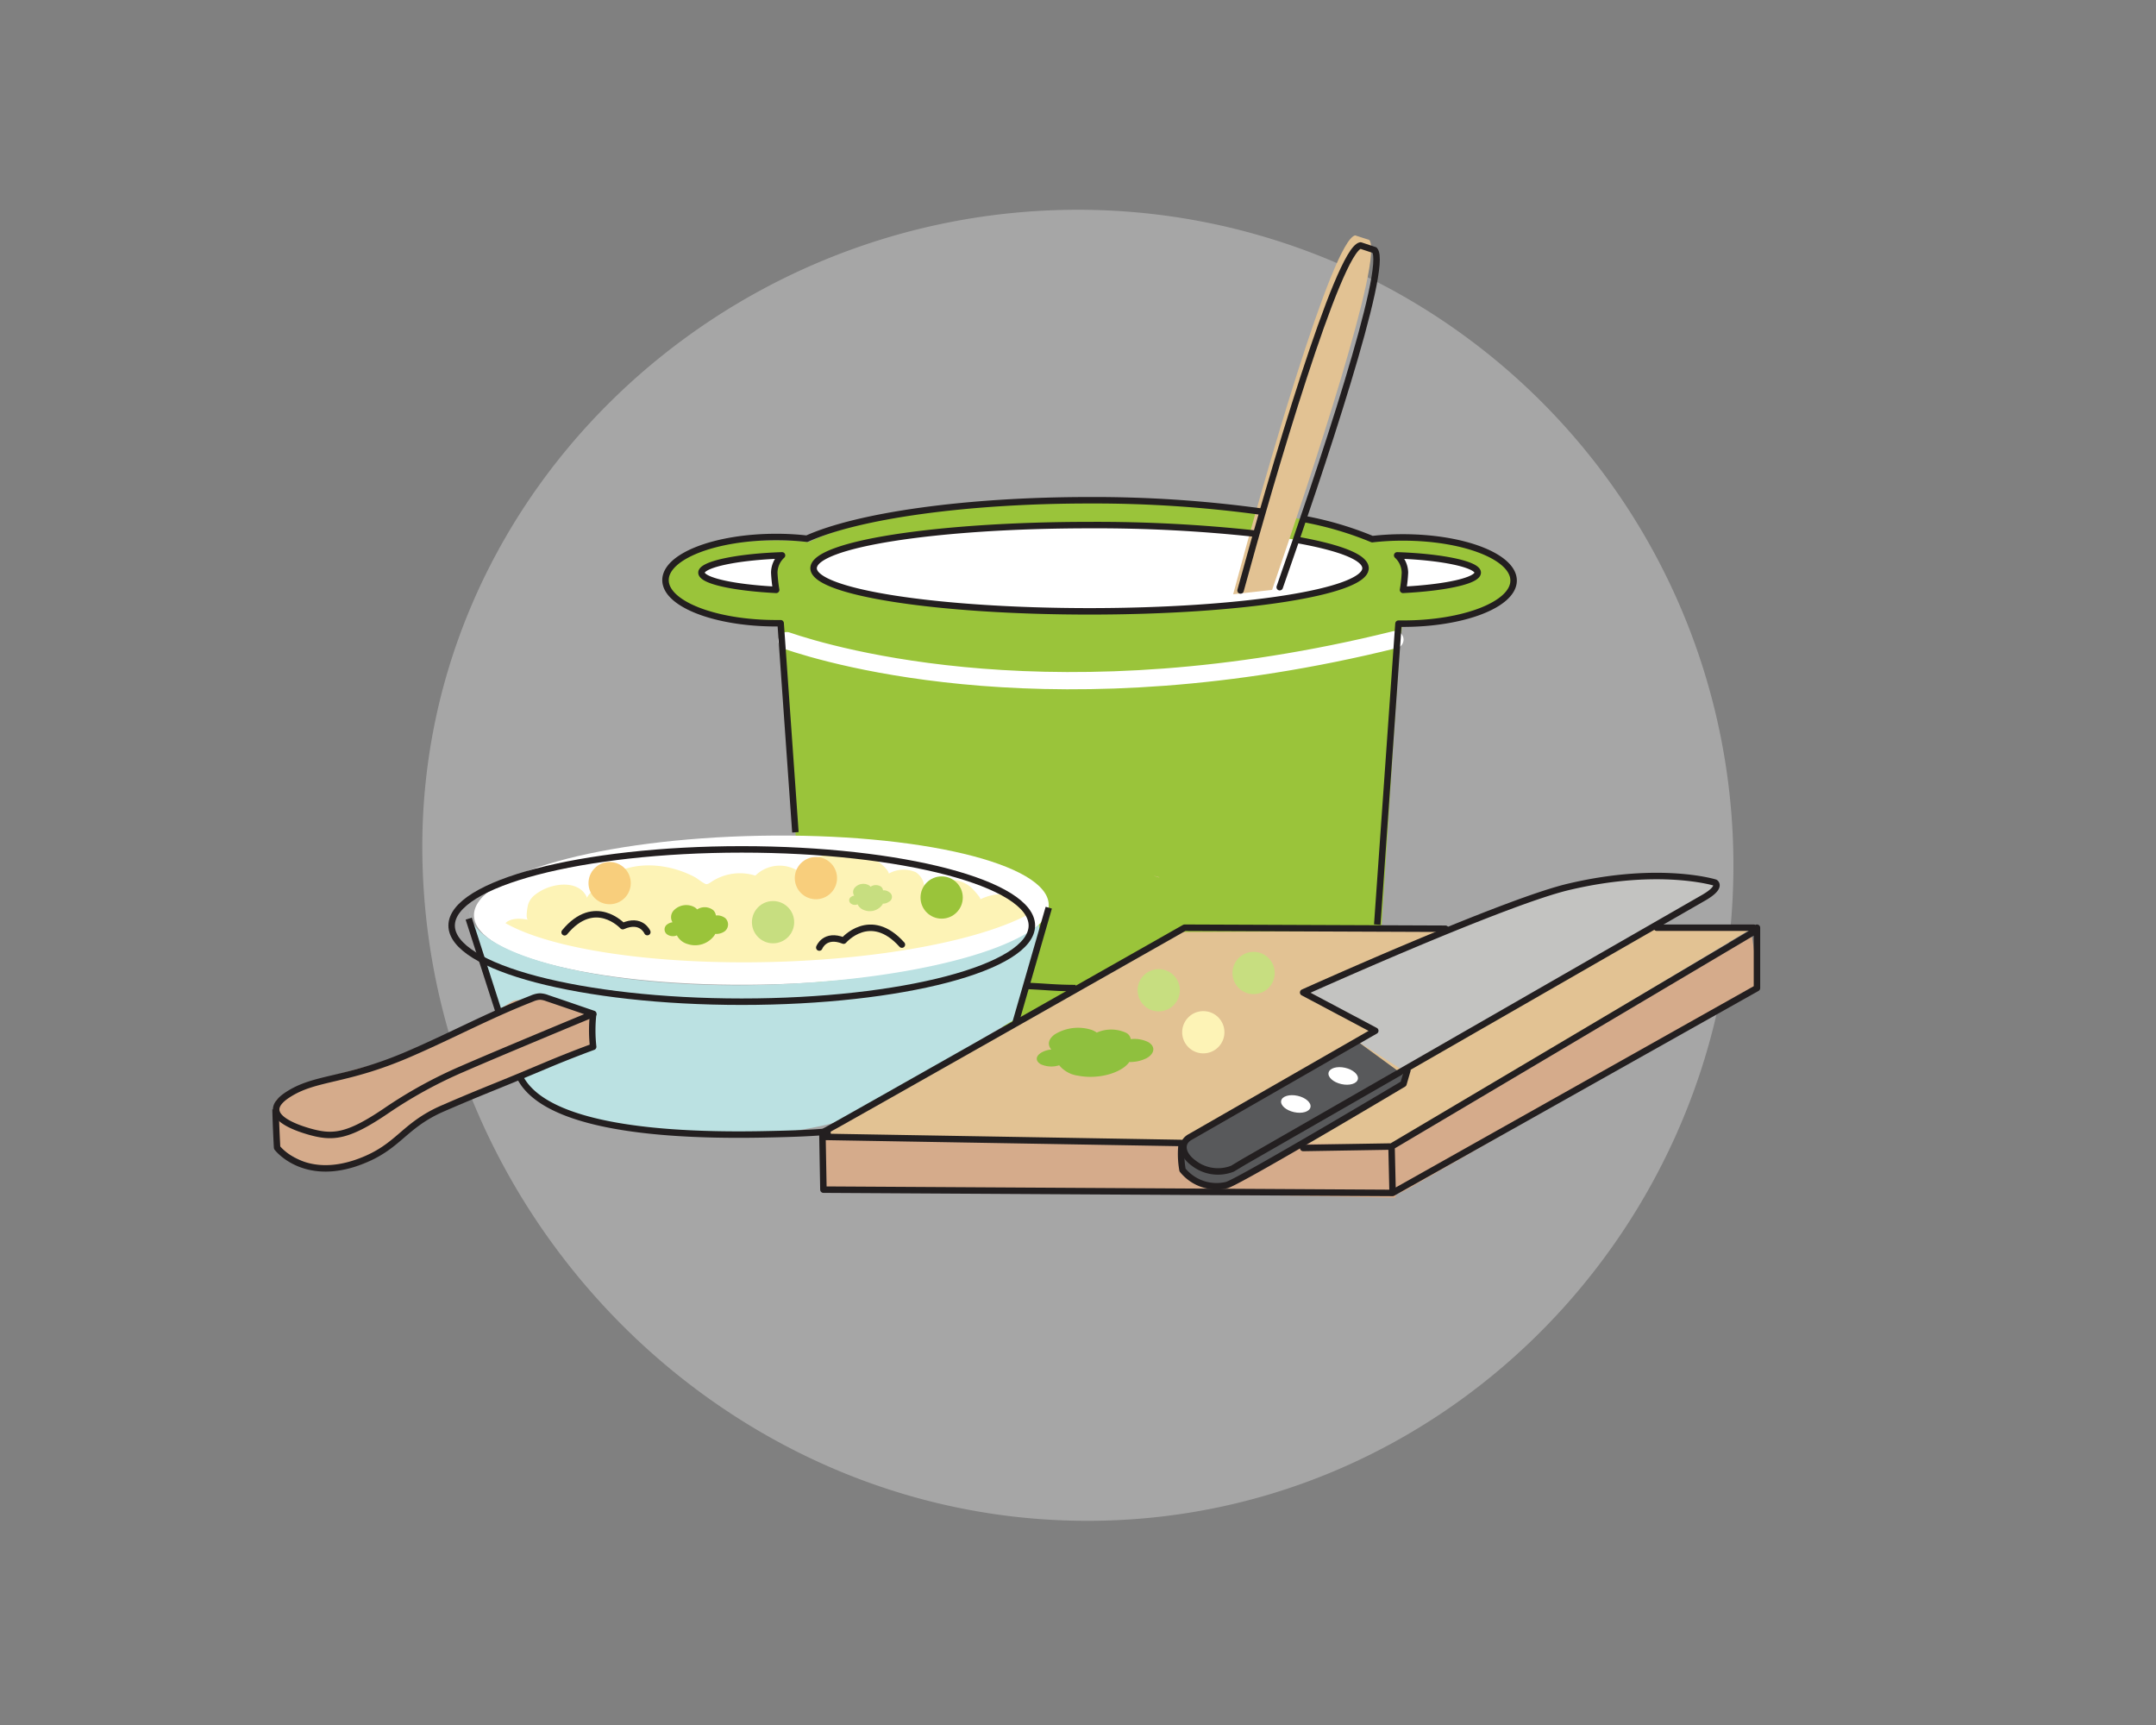 <svg xmlns="http://www.w3.org/2000/svg" viewBox="0 0 250 200"><rect x="0" y="0" width="250" height="200" fill="#808080" stroke="none"/><defs><style>.cls-1{fill:#ccc;opacity:.5}.cls-2,.cls-4{fill:#fff}.cls-14,.cls-2{stroke:#fff}.cls-2{stroke-miterlimit:10;stroke-width:6px}.cls-3{fill:#9ac43a}.cls-5{fill:#e2c293}.cls-6{fill:#d5ab8b}.cls-7{fill:#c3c3c1}.cls-8{fill:#8fc03e}.cls-9{fill:#c7de80}.cls-10{fill:#fdf3b6}.cls-11{fill:#58595b}.cls-12{fill:#f8ce7c}.cls-13{fill:#bbe1e2}.cls-14,.cls-15,.cls-16,.cls-17{fill:none;stroke-linejoin:round}.cls-14,.cls-16,.cls-17{stroke-linecap:round}.cls-14{stroke-width:2px}.cls-15,.cls-16{stroke:#231f20}.cls-15,.cls-16,.cls-17{stroke-width:.75px}.cls-17{stroke:#221f1f}</style></defs><g id="bg"><path d="M201 100.32c0 42-34 76.62-76 76-40.92-.58-74.82-34.69-76-76-1.24-42 34-76 76-76a76 76 0 0 1 76 76Z" class="cls-1"/><path d="M118.63 115.27a1.1 1.1 0 0 1 1.11-.8 1.11 1.11 0 0 1 .52 2.06h-.06a1.11 1.11 0 0 1-1.57-1.26Z" class="cls-2"/></g><g id="color"><path d="M162.87 62.62a29 29 0 0 0-3.56.22C153.45 60 141 58 126.54 58s-26.92 2-32.78 4.86a29 29 0 0 0-3.56-.22c-7.09 0-13 1.67-13 4.68s5.75 5 12.83 5c.18 0 .54 1.22.72 1.22l2.46 38c0 4.34 14.93 7.86 33.36 7.86l33.36-7.86 2.45-38c.18 0 .15-1.22.32-1.22 7.09 0 12.84-2 12.84-5s-5.54-4.7-12.67-4.7Zm-72.79 3.32a15.61 15.61 0 0 1-.08 2.45c-5-.29-8.44-1-8.44-2s4-1.8 9.34-2c-.01-.02-.9.24-.82 1.55Zm72.61 2.68s0-1.83.1-3.14-.78-1.29-.78-1.29c5.36.25 9.34 1.15 9.34 2.23s-3.64 1.91-8.66 2.2Z" class="cls-3"/><path d="M90.21 68.42c-5-.26-8.66-1.06-8.66-2s4-1.82 9.34-2a2.74 2.74 0 0 0-.9 2 15.76 15.76 0 0 0 .22 2ZM162.88 68.3c5-.26 8.47-.93 8.47-1.88s-3.79-2-9.15-2.17a2.74 2.74 0 0 1 .9 2 15.79 15.79 0 0 1-.22 2.05Z" class="cls-4"/><ellipse cx="126.68" cy="65.95" class="cls-4" rx="32" ry="4.97"/><path d="M147.51 68.39c4.61-13.46 13-38.66 11.26-40.57l-1.63-.53c-2.64.54-10.58 28.25-14.15 41.61Zm-13.19 33.33c-1.24-.41.14 0 .14 0h-.14m.4.13Zm-.24-.08Z" class="cls-5"/><path d="M94.18 98.07c-.17.09-.37.18-.55.29s-.13.16-.2.25a.75.75 0 0 0 .63 1 .73.73 0 0 0 .92-.66 1.38 1.38 0 0 0-.8-.88Z" class="cls-6"/><ellipse cx="88.28" cy="105.53" class="cls-4" rx="33.33" ry="8.63" transform="rotate(-1.08 88.14 105.349)"/><path d="m123.33 115.57 37.53 16.16a1.06 1.06 0 0 1 1 1.08l.1 5.05a3.52 3.52 0 0 1-.18 1l-64.2-1.2c-.59 0-2.16.81-2.15.22v-6.12c.07-.54 27.31-16.2 27.9-16.19Z" class="cls-6"/><path d="m161.48 132.3 40.7-23.39c.3-.18.85-1.54.85-1.18l.93 6.43a.46.46 0 0 1-.23.4L163 138c-.3.17-1.56.7-1.56.35l-.23-5.61a.48.48 0 0 1 .27-.44Z" class="cls-6"/><path d="m136.03 108.06-40.29 23.51 65.62 1.15 41.67-25-67 .34z" class="cls-5"/><path d="m162.68 124.11 34.84-20c2-1.45 1.32-1.78 1.32-1.78s-6.34-2-16.76.44c-7.3 1.63-30.53 12.1-30.53 12.1l7.92 4.64-2 1.26Z" class="cls-7"/><path d="M133.12 120.81a3.63 3.63 0 0 0-2-.33 1 1 0 0 0-.6-.76 4.13 4.13 0 0 0-3.34 0 2.93 2.93 0 0 0-.56-.3 5.16 5.16 0 0 0-4.32.51c-.76.55-.86 1.23-.39 1.75a2.89 2.89 0 0 0-1.07.31c-.76.41-.83 1-.16 1.4a3 3 0 0 0 2.14.12 3.39 3.39 0 0 0 2.22 1.21c2.17.43 4.76-.22 5.8-1.44a1.19 1.19 0 0 0 .09-.15 4.27 4.27 0 0 0 2-.43c1-.55 1.07-1.4.19-1.89Z" class="cls-8"/><circle cx="134.36" cy="114.81" r="2.45" class="cls-9"/><circle cx="139.53" cy="119.68" r="2.45" class="cls-10"/><circle cx="145.36" cy="112.81" r="2.45" class="cls-9"/><path d="m163.07 124.88-5.64-4.12c-4.43 2.54-17.27 9.79-19.56 11.2-.54.34-.45.69-.45.69l-.3 3s.86.67 1.49 1.11a4.15 4.15 0 0 0 4.32.4c1.24-.5 19.19-11.14 19.19-11.14Z" class="cls-11"/><ellipse cx="155.74" cy="124.74" class="cls-4" rx=".97" ry="1.74" transform="rotate(-77.38 155.75 124.735)"/><ellipse cx="150.26" cy="128" class="cls-4" rx=".97" ry="1.74" transform="rotate(-77.38 150.256 128)"/><path d="M113.66 104.28c.19-.1-1-1.37-1.16-1.48a3.84 3.84 0 0 0-1.7-.75 4.78 4.78 0 0 0-2 .1c-.21 0-1.63.48-1.62.69a2.21 2.21 0 0 0-1-1.72 3.52 3.52 0 0 0-3.11.16c-.11-.51-1-1.22-1.39-1.49-2.62-1.63-7-1.07-9.37 1.06a4 4 0 0 0-4.72.67 6 6 0 0 0-4.81.54c-.23.12-.61.46-.87.45s-1.07-.68-1.4-.85c-3.53-1.83-8.23-2-11.21 1-.14.14-1.3 1.23-1.21 1.47-.65-1.61-2.52-1.78-4-1.39a5.52 5.52 0 0 0-2.16 1.09 2.29 2.29 0 0 0-.68 1c-.07.21-.36 1.74 0 1.81-1.48-.29-2.25 0-2.64.39 5.26 3 17.17 4.86 31 4.5 13.06-.35 24.32-2.6 29.81-5.61-1.94-3.75-5.76-1.64-5.76-1.64Z" class="cls-10"/><circle cx="94.61" cy="101.81" r="2.45" class="cls-12"/><circle cx="109.19" cy="104.06" r="2.45" class="cls-3"/><circle cx="70.69" cy="102.39" r="2.45" class="cls-12"/><circle cx="89.64" cy="106.92" r="2.45" class="cls-9"/><path d="M84.1 106.45a1.53 1.53 0 0 0-1.09-.31 1 1 0 0 0-.34-.64 1.61 1.61 0 0 0-1.83-.06 1.37 1.37 0 0 0-.31-.26 2 2 0 0 0-2.36.33 1.14 1.14 0 0 0-.19 1.42 1.26 1.26 0 0 0-.59.23.71.71 0 0 0-.07 1.15 1.19 1.19 0 0 0 1.17.14 2 2 0 0 0 1.23 1 2.75 2.75 0 0 0 3.16-1.06 1.17 1.17 0 0 1 .05-.11A1.73 1.73 0 0 0 84 108a1 1 0 0 0 .1-1.55Z" class="cls-3"/><path d="M103.11 103.44a1 1 0 0 0-.72-.21.6.6 0 0 0-.22-.42 1.07 1.07 0 0 0-1.22 0 .85.85 0 0 0-.2-.17 1.33 1.33 0 0 0-1.57.21.78.78 0 0 0-.13 1 .67.67 0 0 0-.38.15.46.46 0 0 0 0 .76.76.76 0 0 0 .77.09 1.31 1.31 0 0 0 .82.69 1.79 1.79 0 0 0 2.09-.7.25.25 0 0 0 0-.07 1.14 1.14 0 0 0 .71-.21.63.63 0 0 0 .05-1.12Z" class="cls-9"/><path d="M120.49 107.19c-4.41 3.73-17.26 6.57-32 7-18.57.5-33.95-3.53-34.09-8.58v.26l6 18.78c2.33 5.23 12.79 7.32 28.33 6.91a58.71 58.71 0 0 0 9.27-1.69l19.91-11.82 2.62-9.72" class="cls-13"/><path d="M62.46 115.55a20.55 20.55 0 0 0-2.3.41H60a1.68 1.68 0 0 0-.69.21 84 84 0 0 1-11.87 6 60.92 60.92 0 0 1-5.91 1.73c-1.85.54-4 1.08-5.83 1.63a6.77 6.77 0 0 0-1.91 1.14c-.42.37-1.8.52-1.81 1.08l.11 5.3a31.37 31.37 0 0 0 3.08 1.63 7.66 7.66 0 0 0 5.71.6c4.11-.95 5.36-4 8-5.46 4.6-2.62 9.61-4 14.34-6.27 2.23-1.06 4.72-1.81 5.55-2.19v-3.82c-1.77-.54-4.55-1.4-6.31-1.99Z" class="cls-6"/></g><g id="contour"><path d="M91.24 74.28c5.31 1.82 31.54 9.53 70.51-.12" class="cls-14"/><path d="M119.11 114.31c2.17.09 3.32.25 5.62.25M159.7 107.2l2.46-34.89h.51c7.09 0 12.84-2.25 12.84-5s-5.75-5-12.84-5a31.13 31.13 0 0 0-3.55.2 39.15 39.15 0 0 0-8-2.35" class="cls-15"/><path d="M162.69 68.39c5-.26 8.66-1.07 8.66-2s-4-1.82-9.34-2a2.77 2.77 0 0 1 .9 2 16.1 16.1 0 0 1-.22 2Z" class="cls-15"/><path d="M143.85 68.46c3.57-13.11 11.31-39.51 13.91-40l1.63.54c1.71 1.88-6.42 26-11 39.08" class="cls-16"/><path d="M90 68.39c-5-.26-8.66-1.07-8.66-2s4-1.82 9.34-2a2.77 2.77 0 0 0-.9 2 16.1 16.1 0 0 0 .22 2Z" class="cls-15"/><ellipse cx="87.98" cy="105.63" class="cls-15" rx="33.64" ry="8.83" transform="translate(-1.97 1.68)"/><path d="m57.9 117.54-3.55-11.03M96.31 131.17c-2.13.2-4.53.29-7.84.35-15.54.3-26-1.79-28.28-6.85M121.61 105.24l-3.88 13.44M62.46 115.55a2.7 2.7 0 0 0-.77.22c-5.1 2-9.17 4.23-14.21 6.41-7.5 3.25-10.87 2.63-14.12 4.75-3.63 2.37 1.15 3.86 2.39 4.23 2.79.81 4.5.7 9-2.35a52.47 52.47 0 0 1 8.88-4.88c4-1.75 14.25-6 15.17-6.38-1.91-.65-3.42-1.18-5.33-1.82a2.61 2.61 0 0 0-.86-.19Z" class="cls-15"/><path d="M60.15 124.85c-3 1.25-4.78 1.91-8.92 3.71-4.51 2-5 4.44-9.5 6.12-6.51 2.44-9.6-1.6-9.6-1.62s-.13-2.37-.18-4.44M68.78 117.55a17.27 17.27 0 0 0 0 3.82s-2.54.92-5.55 2.19l-3.08 1.29" class="cls-15"/><path d="m161.36 133.06.12 5.25M161.36 132.93l42.25-25.04M203.73 107.56v7l-42.25 23.75-66-.38M192.11 107.56h11.25M137.36 107.56l30.25.12M95.36 131.31c.37-.13 42-23.75 42-23.75M151.11 133.1l10.25-.17M95.48 131.81l41.5.71M95.48 137.93l-.12-6.62" class="cls-16"/><path d="m197.52 104.1-53.33 30.63-1.28.77a4.59 4.59 0 0 1-4.5-.65c-1.31-.95-1.63-2.3-.45-3l.32-.18L158.61 120l.86-.49-8.36-4.44s23.67-10.67 31-12.3c10.42-2.42 16.76-.44 16.76-.44s.86.5-1.35 1.77Z" class="cls-16"/><path d="m163.19 124.11-.45 1.55s-18.6 11.09-20.46 11.73a5.07 5.07 0 0 1-5.16-1.74 10.46 10.46 0 0 1-.12-2.79" class="cls-16"/><path d="M95 109.86s.63-1.67 2.82-.8c0 0 3.09-3.64 6.76.46M75.06 108.07s-.7-1.65-2.85-.69c0 0-3.23-3.53-6.74.71" class="cls-17"/><path d="M150.53 62.62c4.86.88 7.81 2 7.81 3.26 0 2.75-14.33 5-32 5s-32-2.22-32-5 14.32-5 32-5a170.26 170.26 0 0 1 19.28 1" class="cls-15"/><path d="M146.48 59.35A142.88 142.88 0 0 0 126.34 58c-14.45 0-26.92 1.82-32.78 4.46a31.18 31.18 0 0 0-3.56-.2c-7.08 0-12.83 2.25-12.83 5s5.75 5 12.83 5h.52l1.71 24.24" class="cls-15"/></g></svg>